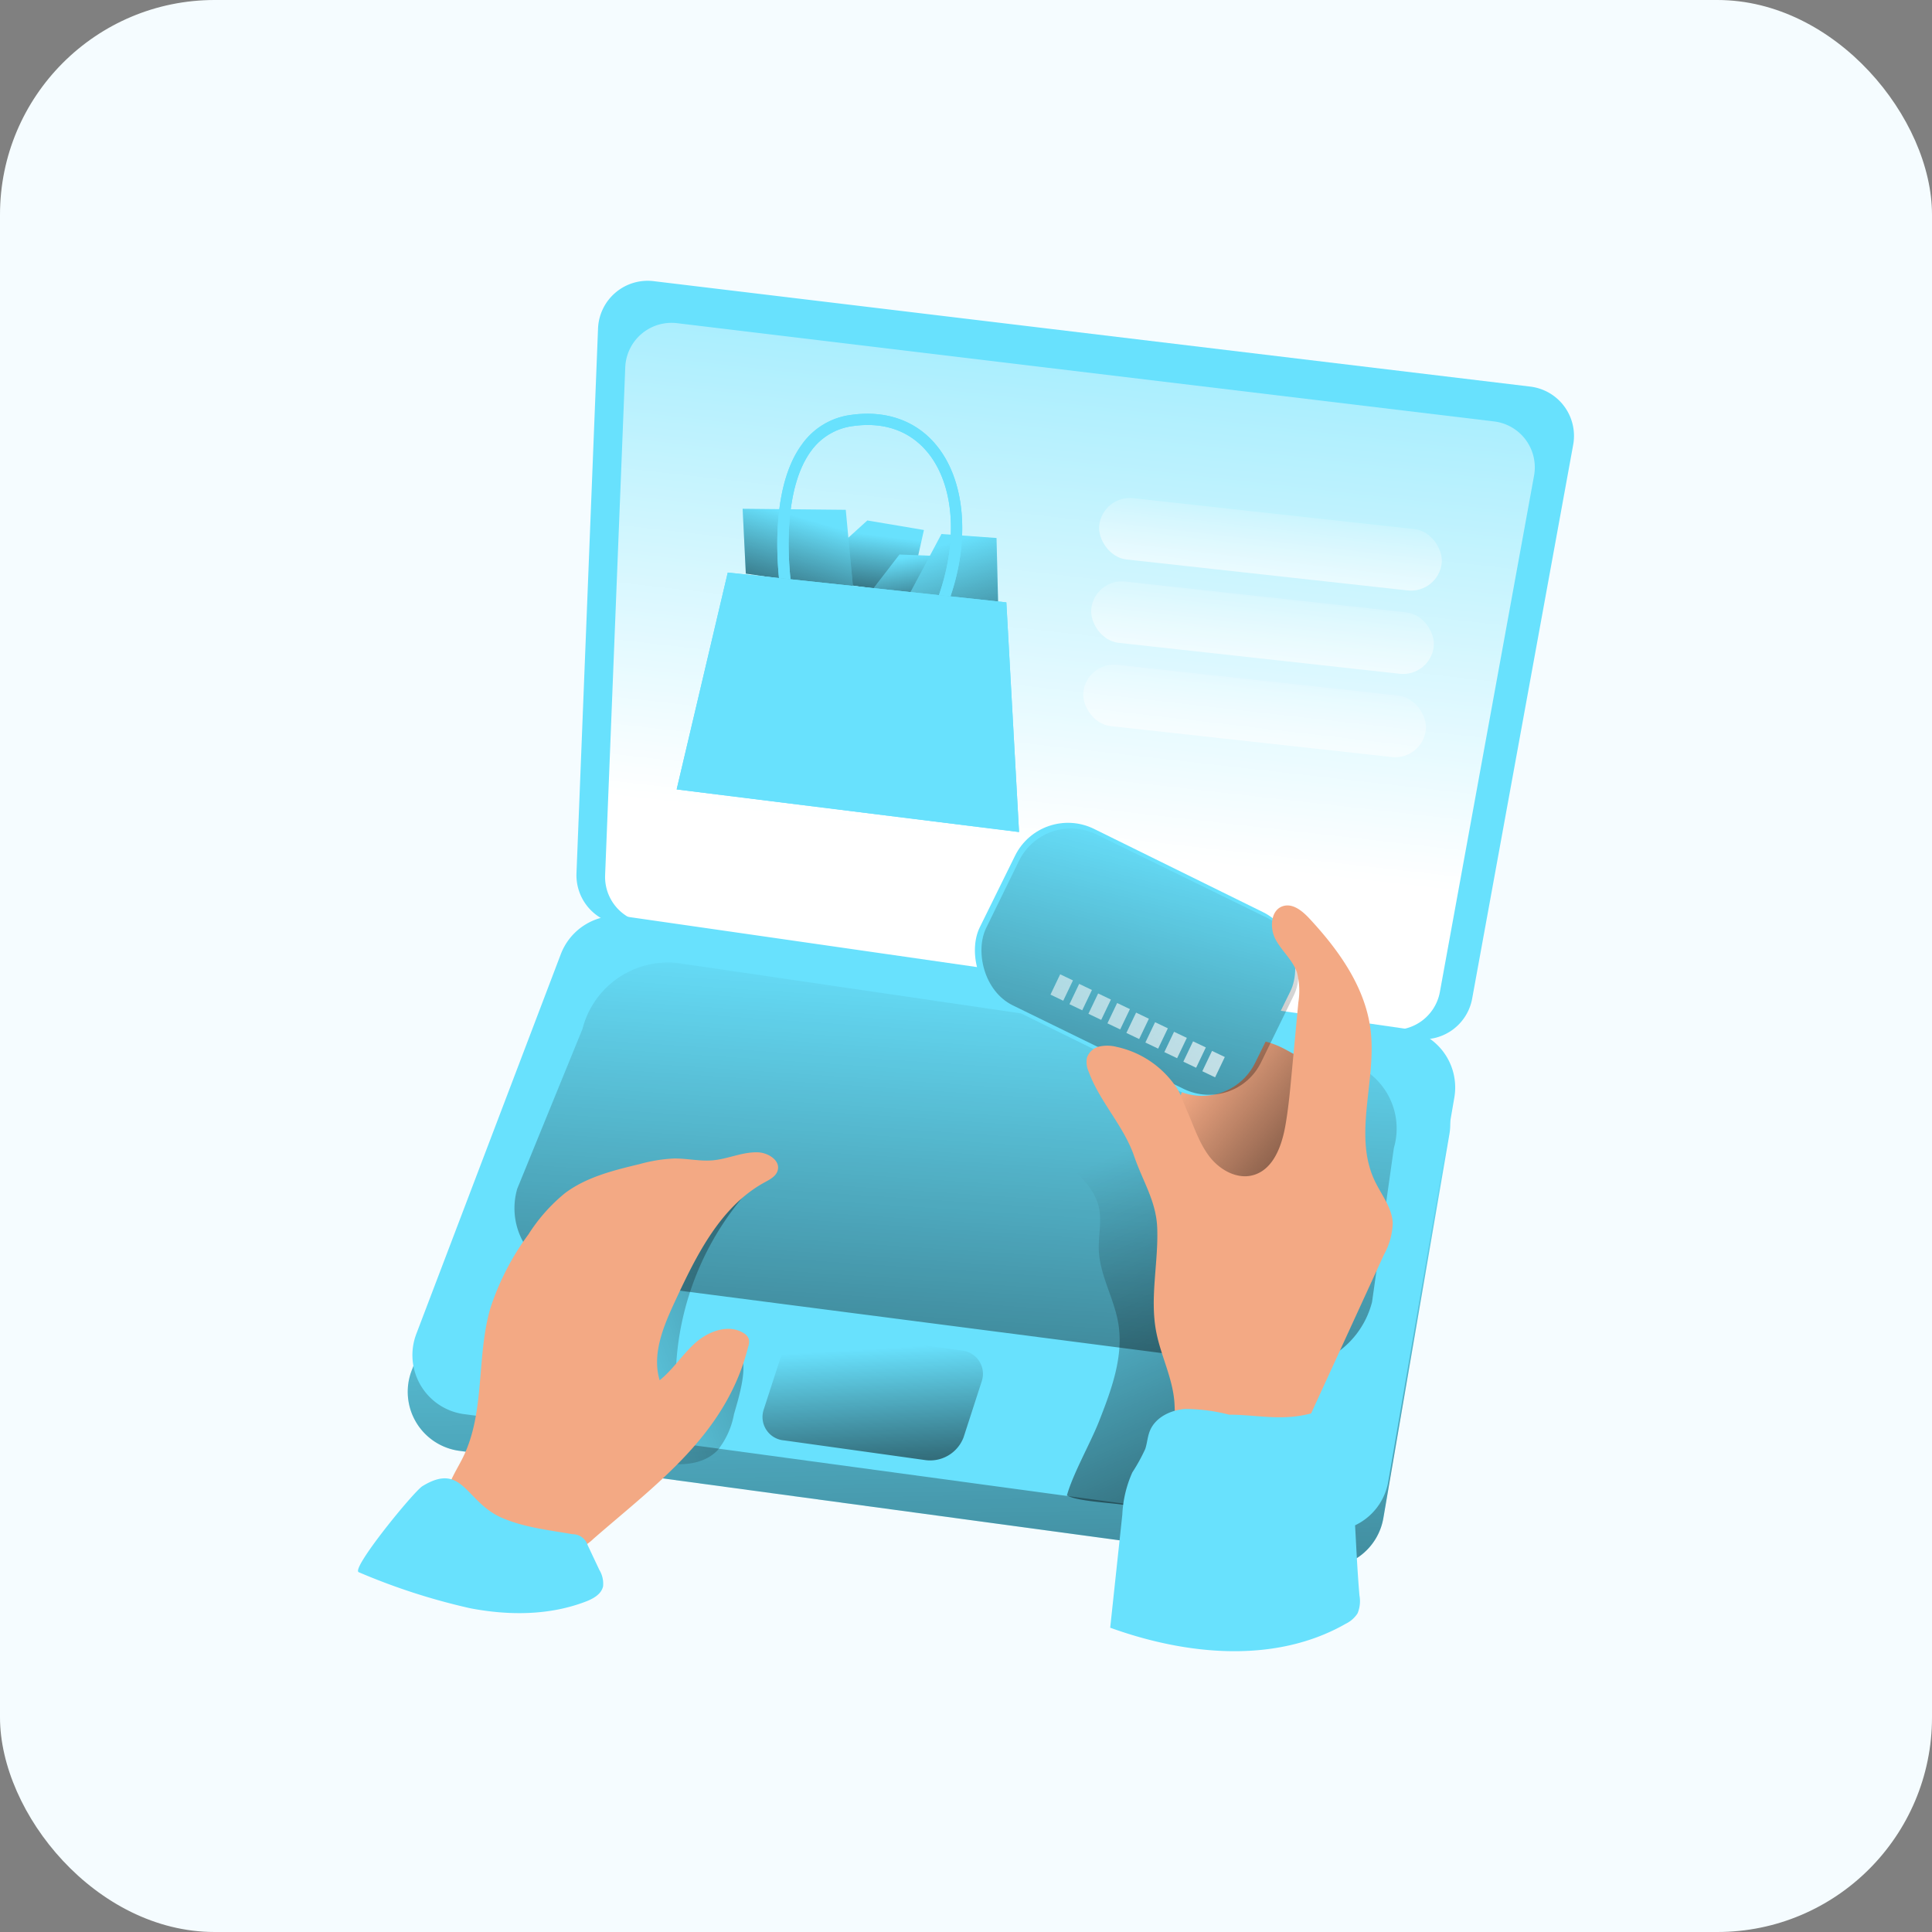 <svg xmlns="http://www.w3.org/2000/svg" xmlns:xlink="http://www.w3.org/1999/xlink" width="270" height="270" viewBox="0 0 270 270"><rect x="0" y="0" width="270" height="270" fill="#808080" stroke="none"/><defs><linearGradient id="a" x1=".494" y1=".319" x2=".556" y2="2.243" gradientUnits="objectBoundingBox"><stop offset="0" stop-color="#010101" stop-opacity="0"/><stop offset=".95" stop-color="#010101"/></linearGradient><linearGradient id="b" x1=".606" y1="-.464" x2=".332" y2="1.349" gradientUnits="objectBoundingBox"><stop offset="0" stop-color="#fff" stop-opacity="0"/><stop offset=".66" stop-color="#fff"/></linearGradient><linearGradient id="c" x1=".572" y1=".201" x2=".267" y2="1.781" xlink:href="#a"/><linearGradient id="d" x1=".37" y1=".059" x2=".972" y2="2.105" xlink:href="#a"/><linearGradient id="e" x1=".371" y1=".16" x2="1.632" y2="3.369" xlink:href="#a"/><linearGradient id="f" x1=".639" y1=".15" x2="-.101" y2="2.006" xlink:href="#a"/><linearGradient id="g" x1=".593" y1="-.021" x2=".209" y2="2.6" xlink:href="#a"/><linearGradient id="h" x1="-.105" y1="1.018" x2="3.046" y2="-1.157" xlink:href="#a"/><linearGradient id="i" x1=".4" y1=".077" x2=".882" y2="1.799" xlink:href="#a"/><linearGradient id="j" x1=".172" y1=".124" x2="1.188" y2="1.216" xlink:href="#a"/><linearGradient id="k" x1=".382" y1="-.187" x2="1.7" y2="3.686" xlink:href="#a"/><linearGradient id="l" x1="-11.291" y1="8.686" x2="-11.6" y2="10.787" xlink:href="#b"/><linearGradient id="m" x1="-67.032" y1="17.366" x2="80.778" y2="70.227" xlink:href="#b"/><linearGradient id="n" x1="-68.094" y1="16.634" x2="79.717" y2="69.495" xlink:href="#b"/><linearGradient id="o" x1="-69.155" y1="15.902" x2="78.653" y2="68.765" xlink:href="#b"/><linearGradient id="p" x1="-70.217" y1="15.171" x2="77.591" y2="68.033" xlink:href="#b"/><linearGradient id="q" x1="-71.281" y1="14.438" x2="76.53" y2="67.3" xlink:href="#b"/><linearGradient id="r" x1="-72.342" y1="13.707" x2="75.468" y2="66.568" xlink:href="#b"/><linearGradient id="s" x1="-73.404" y1="12.976" x2="74.404" y2="65.836" xlink:href="#b"/><linearGradient id="t" x1="-74.466" y1="12.244" x2="73.342" y2="65.105" xlink:href="#b"/><linearGradient id="u" x1="-75.53" y1="11.512" x2="72.281" y2="64.373" xlink:href="#b"/><linearGradient id="v" x1="-1.654" y1=".363" x2="-1.471" y2="2.124" xlink:href="#a"/><linearGradient id="w" x1="-.132" y1="-.492" x2="-.264" y2="3.222" xlink:href="#b"/><linearGradient id="x" x1="-.105" y1="-.487" x2="-.237" y2="3.228" xlink:href="#b"/><linearGradient id="y" x1="-.077" y1="-.481" x2="-.21" y2="3.234" xlink:href="#b"/></defs><g data-name="グループ 3069" transform="translate(-993 -9338.219)"><rect data-name="長方形 1218" width="270" height="270" rx="30" transform="translate(993 9338.219)" fill="#f5fcff"/><g data-name="Online payment_Monochromatic" transform="translate(975.962 9359.209)"><path data-name="パス 4989" d="m81.214 181.764 119.832 16.239a8.321 8.321 0 0 0 9.319-6.839l9.229-53.641a8.33 8.33 0 0 0-7.02-9.653L103.71 112.209a8.321 8.321 0 0 0-8.967 5.276l-20.178 53.068a8.325 8.325 0 0 0 6.649 11.212Z" fill="#68e1fd"/><path data-name="パス 4990" d="m166.987 318.341 119.832 16.239a8.321 8.321 0 0 0 9.319-6.839l9.229-53.641a8.33 8.33 0 0 0-7.02-9.653l-108.864-15.661a8.321 8.321 0 0 0-8.967 5.276l-20.178 53.068a8.325 8.325 0 0 0 6.649 11.212Z" transform="translate(-85.773 -136.577)" fill="url(#a)"/><path data-name="パス 4991" d="m103.542 108.192 111.42 15.991a6.934 6.934 0 0 0 7.81-5.6l14.121-77.415a6.938 6.938 0 0 0-6-8.131L108.375 18.301a6.938 6.938 0 0 0-7.76 6.613l-3.013 76.15a6.938 6.938 0 0 0 5.94 7.128Z" fill="#68e1fd"/><path data-name="パス 4992" d="m107.146 107.966 103.836 14.907a6.464 6.464 0 0 0 7.282-5.24l13.159-72.144a6.464 6.464 0 0 0-5.588-7.584L111.646 24.173a6.469 6.469 0 0 0-7.227 6.166l-2.814 70.956a6.469 6.469 0 0 0 5.541 6.671Z" fill="#68e1fd"/><path data-name="パス 4993" d="m226.4 137.738 103.836 14.907a6.464 6.464 0 0 0 7.282-5.24l13.159-72.144a6.464 6.464 0 0 0-5.588-7.584L230.9 53.945a6.469 6.469 0 0 0-7.227 6.166l-2.814 70.956a6.469 6.469 0 0 0 5.541 6.671Z" transform="translate(-119.254 -29.772)" fill="url(#b)"/><path data-name="パス 4994" d="m133.455 56.092 4.793-4.346 7.91 1.333-2.006 8.917-13.818-2.006Z" fill="#68e1fd"/><path data-name="パス 4995" d="m266.181 111.956 4.793-4.346 7.91 1.333-2.006 8.917-13.818-2.006Z" transform="translate(-132.726 -55.864)" fill="url(#c)"/><path data-name="パス 4996" d="m142.742 56.498 8.135.334.777 6.13-12.594-1.671Z" fill="#68e1fd"/><path data-name="パス 4997" d="m286.061 118.13 8.135.334.777 6.13-12.594-1.671Z" transform="translate(-143.319 -61.632)" fill="url(#d)"/><path data-name="パス 4998" d="m148.61 53.639-4.458 8.357 12.373 1.229-.221-9.03Z" fill="#68e1fd"/><path data-name="パス 4999" d="m298.108 111.8-4.458 8.357 12.373 1.229-.221-9.03Z" transform="translate(-149.498 -58.161)" fill="url(#e)"/><path data-name="パス 5000" d="m121.268 59.172-.447-9.061 14.414.145 1.043 11.148Z" fill="#68e1fd"/><path data-name="パス 5001" d="M242.447 113.051 242 103.99l14.414.145 1.043 11.148Z" transform="translate(-121.179 -53.879)" fill="url(#f)"/><path data-name="パス 5002" d="m81.883 176.637 119.848 16.262a8.321 8.321 0 0 0 9.319-6.839l9.229-53.641a8.321 8.321 0 0 0-7.033-9.671l-108.868-15.666a8.321 8.321 0 0 0-8.967 5.276l-20.192 53.068a8.325 8.325 0 0 0 6.663 11.212Z" fill="#68e1fd"/><path data-name="パス 5003" d="m299.358 308.408-98.108-12.7a9.711 9.711 0 0 1-7.991-12.336l9.116-22.333a12.33 12.33 0 0 1 13.362-9.206l92.042 13.5a9.711 9.711 0 0 1 7.991 12.336l-3.051 21.531a12.337 12.337 0 0 1-13.361 9.208Z" transform="translate(-103.936 -138.23)" fill="url(#g)"/><path data-name="パス 5004" d="M239.537 350.321a11.294 11.294 0 0 1-2.259 4.969c-2.557 2.661-6.875 2.128-10.493 1.4a5.186 5.186 0 0 1-2.448-.953 4.563 4.563 0 0 1-1.184-2.037c-2.71-7.923.176-16.677 4.169-24.036a27.808 27.808 0 0 1 5.172-7.2c3.248-3.04 7.553-4.644 11.745-6.175a40.2 40.2 0 0 0-12.833 28.589c0 .863 6.925-3.749 7.345-3.776 3.863-.267 1.369 7.065.786 9.219Z" transform="translate(-119.932 -173.63)" fill="url(#h)"/><path data-name="パス 5005" d="M363.756 340.92c1.739-4.431 3.514-9.138 2.71-13.832-.592-3.442-2.543-6.609-2.71-10.1-.09-2.028.452-4.1 0-6.076-.9-3.98-5.3-6.071-7.44-9.554-.655-1.062-1.034-2.57-.158-3.456a3.277 3.277 0 0 1 2.548-.628 67.355 67.355 0 0 1 23.376 5.33c3.325 1.418 6.694 3.248 8.583 6.324s1.988 6.938 1.938 10.57a225.1 225.1 0 0 1-3.207 34.7 2.95 2.95 0 0 1-.565 1.518c-.709.79-1.97.61-3 .361-6.681-1.6-10.918-1.807-17.617-3.383-2.024-.488-7.169-.556-8.917-1.486.791-2.925 3.285-7.321 4.459-10.288Z" transform="translate(-193.156 -163.203)" fill="url(#i)"/><path data-name="パス 5006" d="M196.13 125.393c-3.162-1.522-7.182-1.807-10.051.239-2.362 1.671-3.537 4.549-4.269 7.345a24.4 24.4 0 0 0-.271 12.779 14.323 14.323 0 0 0 8.077 9.518c4.011 1.586 9.093.578 11.695-2.859 2.1-2.764 2.344-6.46 2.516-9.938.145-2.986 1.414-8.262.059-10.841-1.301-2.493-5.316-5.022-7.756-6.243Z" fill="#f3a984"/><path data-name="パス 5007" d="M411.521 276.6c-3.162-1.522-7.182-1.807-10.051.239-2.362 1.671-3.537 4.549-4.269 7.345a24.4 24.4 0 0 0-.271 12.779 14.323 14.323 0 0 0 8.077 9.518c4.011 1.586 9.093.578 11.695-2.859 2.1-2.764 2.344-6.46 2.516-9.938.145-2.986 1.414-8.262.059-10.841-1.301-2.493-5.316-5.022-7.756-6.243Z" transform="translate(-215.391 -151.207)" fill="url(#j)"/><rect data-name="長方形 1228" width="42.89" height="27.636" rx="8.25" transform="rotate(26.23 -114.466 394.416)" fill="#68e1fd"/><rect data-name="長方形 1229" width="42.759" height="26.6" rx="8.085" transform="rotate(26.053 -117.46 398.282)" fill="url(#k)"/><path data-name="パス 5008" d="M180.61 129.875a13.475 13.475 0 0 0-7.5-4.558 5.226 5.226 0 0 0-2.435-.054 2.4 2.4 0 0 0-1.739 1.581 3.275 3.275 0 0 0 .253 1.956c1.545 4.2 4.9 7.562 6.351 11.794 1.211 3.537 3.076 6.279 3.221 10.01.181 4.833-1.048 9.716-.154 14.455.623 3.311 2.259 6.41 2.543 9.766.19 2.231-.181 4.68 1.048 6.554 1.527 2.331 4.748 2.67 7.53 2.774 2.462.095 5.186.1 7.06-1.5a9.917 9.917 0 0 0 2.322-3.587l11.338-24.718a9.76 9.76 0 0 0 1.229-4.436c-.113-2.164-1.613-3.957-2.534-5.917-3.027-6.414.3-14-.565-21.045-.732-5.967-4.431-11.144-8.524-15.548-.976-1.052-2.3-2.173-3.681-1.771-1.757.515-1.938 3.049-1.075 4.662s2.371 2.855 2.981 4.58a10.175 10.175 0 0 1 .208 4.2l-.9 9.558c-.235 2.489-.452 4.969-.876 7.453-.488 2.959-1.671 6.369-4.562 7.16-2.259.623-4.68-.759-6.107-2.629s-2.146-4.174-3.094-6.324-.843-2.609-2.338-4.416Z" fill="#f3a984"/><path data-name="パス 5009" d="M188.808 176.713a25.025 25.025 0 0 0-6.125-.8c-2.06.14-4.224 1.193-4.969 3.117-.312.79-.357 1.662-.623 2.466a24.733 24.733 0 0 1-1.807 3.284 16.2 16.2 0 0 0-1.4 5.895l-1.694 15.81c10.651 3.849 23.074 5.073 32.908-.547a4.111 4.111 0 0 0 1.649-1.436 4.392 4.392 0 0 0 .276-2.525c-.66-7.6-.587-15.706-2.01-23.191-.822-4.309-2.408-2.575-6.166-1.942-3.494.596-6.615-.131-10.039-.131Z" fill="#68e1fd"/><path data-name="パス 5010" d="M1.911 0h2.71a4.644 4.644 0 0 1 4.644 4.644v.3a1.911 1.911 0 0 1-1.911 1.913H1.911A1.911 1.911 0 0 1 0 4.946V1.911A1.911 1.911 0 0 1 1.911 0Z" transform="rotate(25.67 -144.515 406.355)" fill="url(#l)"/><path data-name="長方形 1230" transform="rotate(25.54 -171.477 422.033)" fill="url(#m)" d="M0 0h1.979v3.148H0z"/><path data-name="長方形 1231" transform="rotate(25.54 -173.104 428.553)" fill="url(#n)" d="M0 0h1.979v3.148H0z"/><path data-name="長方形 1232" transform="rotate(25.54 -174.733 435.073)" fill="url(#o)" d="M0 0h1.979v3.148H0z"/><path data-name="長方形 1233" transform="rotate(25.54 -176.347 441.599)" fill="url(#p)" d="M0 0h1.979v3.148H0z"/><path data-name="長方形 1234" transform="rotate(25.54 -177.986 448.116)" fill="url(#q)" d="M0 0h1.979v3.148H0z"/><path data-name="長方形 1235" transform="rotate(25.54 -179.613 454.636)" fill="url(#r)" d="M0 0h1.979v3.148H0z"/><path data-name="長方形 1236" transform="rotate(25.54 -181.242 461.156)" fill="url(#s)" d="M0 0h1.979v3.148H0z"/><path data-name="長方形 1237" transform="rotate(25.54 -182.858 467.682)" fill="url(#t)" d="M0 0h1.979v3.148H0z"/><path data-name="長方形 1238" transform="rotate(25.54 -184.485 474.202)" fill="url(#u)" d="M0 0h1.979v3.148H0z"/><path data-name="パス 5011" d="M121.597 167.223a1.965 1.965 0 0 0 .1-1.052 1.572 1.572 0 0 0-.732-.854c-2.06-1.305-4.856-.3-6.685 1.305s-3.162 3.767-5.055 5.281c-1.111-3.7.551-7.593 2.177-11.094 2.963-6.378 6.324-13.177 12.476-16.555.75-.407 1.613-.849 1.843-1.671.4-1.391-1.319-2.484-2.765-2.534-2.15-.077-4.192.935-6.324 1.12-1.807.154-3.614-.28-5.421-.257a21.564 21.564 0 0 0-4.748.772c-3.668.881-7.449 1.807-10.462 4.065a24.073 24.073 0 0 0-5.109 5.764 36.2 36.2 0 0 0-5.335 10.358c-1.974 6.848-.673 14.55-3.871 20.919-1.134 2.259-2.855 4.612-2.173 7.042.538 1.924 2.439 3.126 4.273 3.921a26.127 26.127 0 0 0 12.12 2.082 6.681 6.681 0 0 0 2.191-.452 7.679 7.679 0 0 0 1.911-1.355c8.937-7.778 18.54-14.617 21.589-26.805Z" fill="#f3a984"/><path data-name="パス 5012" d="m292.342 383.744-19.736-2.755a3.284 3.284 0 0 1-2.873-4.346l2.525-7.783a5 5 0 0 1 5.317-3.2l19.736 2.755a3.28 3.28 0 0 1 2.868 4.346l-2.521 7.783a5 5 0 0 1-5.316 3.2Z" transform="translate(-145.954 -200.679)" fill="url(#v)"/><path data-name="パス 5013" d="M67.174 198.727a88.886 88.886 0 0 0 15.566 5.037c5.362 1.03 11.044 1.03 16.144-.926 1.053-.4 2.2-1.034 2.435-2.137a3.731 3.731 0 0 0-.524-2.3l-1.626-3.442a2.2 2.2 0 0 0-2.1-1.54c-3.311-.578-6.712-.935-9.811-2.259-5.168-2.177-5.5-7.941-11.184-4.458-1.243.78-10.056 11.567-8.9 12.025Z" fill="#68e1fd"/><path data-name="パス 5014" d="m159.451 95.287-47.85-5.954 7.142-30.306 7.16.763 1.613.172 20.725 2.218 1.617.172 7.819.84Z" fill="#68e1fd"/><path data-name="パス 5015" d="M148.15 41.551c-2.805-3.645-7.11-5.258-12.129-4.562a9.938 9.938 0 0 0-6.889 4.1c-4.038 5.461-3.614 14.726-3.23 18.7l1.613.172c-.379-3.578-.9-12.811 2.882-17.938a8.537 8.537 0 0 1 5.845-3.469c4.481-.632 8.167.745 10.656 3.957 3.514 4.562 3.989 12.129 1.355 19.668l1.613.172c2.684-7.912 2.065-15.894-1.716-20.8Z" fill="#68e1fd"/><path data-name="パス 5016" d="m159.451 95.287-47.85-5.954 7.142-30.306 7.16.763 1.613.172 20.725 2.218 1.617.172 7.819.84Z" fill="#68e1fd"/><path data-name="パス 5017" d="M148.15 41.551c-2.805-3.645-7.11-5.258-12.129-4.562a9.938 9.938 0 0 0-6.889 4.1c-4.038 5.461-3.614 14.726-3.23 18.7l1.613.172c-.379-3.578-.9-12.811 2.882-17.938a8.537 8.537 0 0 1 5.845-3.469c4.481-.632 8.167.745 10.656 3.957 3.514 4.562 3.989 12.129 1.355 19.668l1.613.172c2.684-7.912 2.065-15.894-1.716-20.8Z" fill="#68e1fd"/><rect data-name="長方形 1239" width="48.148" height="8.619" rx="4.309" transform="rotate(6.28 -353.379 1583.822)" fill="url(#w)"/><rect data-name="長方形 1240" width="48.148" height="8.619" rx="4.309" transform="rotate(6.28 -460.09 1579.518)" fill="url(#x)"/><rect data-name="長方形 1241" width="48.148" height="8.619" rx="4.309" transform="rotate(6.28 -566.724 1575.264)" fill="url(#y)"/></g></g></svg>